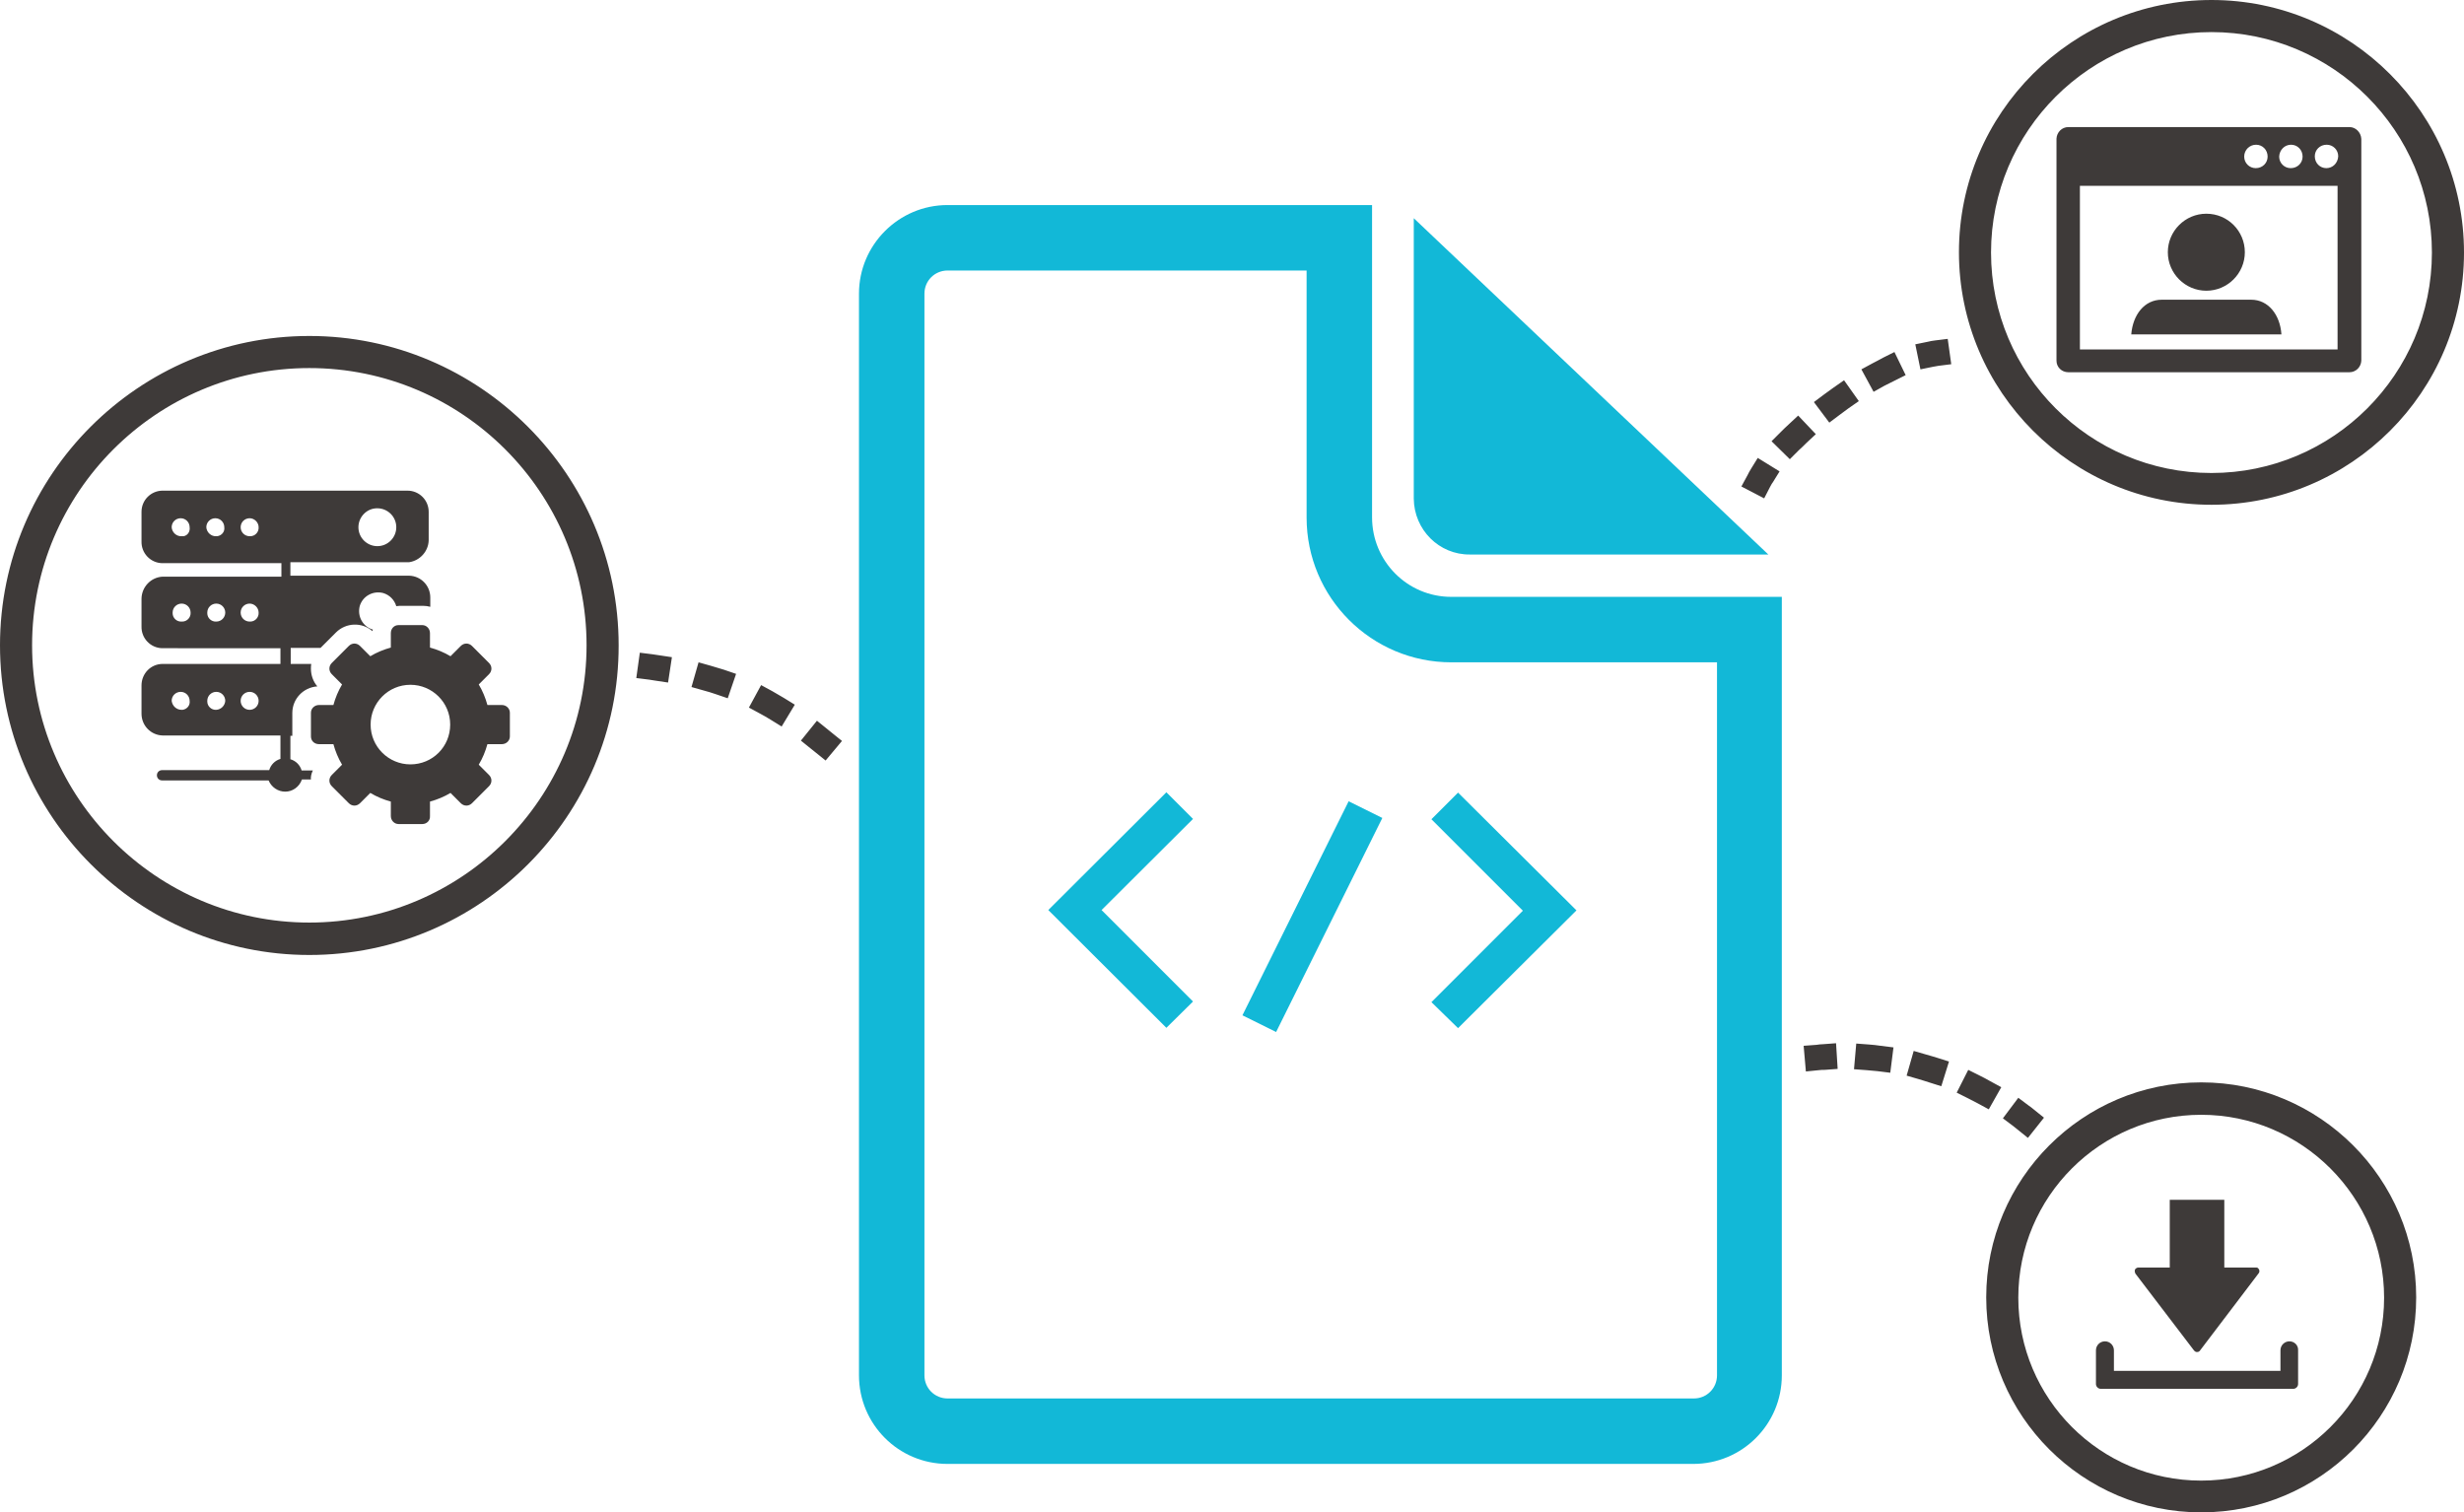 <svg xmlns="http://www.w3.org/2000/svg" viewBox="0 0 767.9 471.3"><path d="M458.1 172.8h93L440.6 68v87.4c.1 9.7 7.9 17.5 17.5 17.4zm-5.8 13.2c-13.7 0-24.7-11.1-24.7-24.8V63.9H295.3c-15.2 0-27.6 12.4-27.6 27.6v337.1c0 15.2 12.3 27.6 27.6 27.6h232.4c15.2 0 27.6-12.3 27.6-27.6V186h-103zm82.8 242.6c0 4-3.2 7.2-7.2 7.2H295.3c-4 0-7.2-3.2-7.2-7.2V91.5c0-4 3.2-7.2 7.2-7.2h111.9v77c0 24.9 20.2 45.1 45.1 45.1h82.8v222.2zM371.8 312.1l-28.5-28.5 28.5-28.4-8.3-8.3-36.8 36.7 36.8 36.7 8.3-8.2zm59-57.2l-10.5-5.2-33.1 66.7 10.5 5.2 33.1-66.7zm23.6 65.5l36.9-36.7-36.9-36.7-8.3 8.3 28.5 28.5-28.5 28.5 8.3 8.1z" fill="#12b8d7"/><path d="M208.2 212.7l-4-.6c-.6-.1-1.3-.2-1.9-.3l-4-.5 1.1-7.9 4 .5c.7.1 1.4.2 2 .3l4 .6-1.2 7.9zm54.2 18.2l-3.1-2.5c-.5-.4-1.1-.9-1.6-1.3l-3.1-2.5-5 6.2 3.1 2.5 1.5 1.2 3.1 2.5 5.1-6.1zm289.2-79.1c.3-.5.5-1 .9-1.5l2.1-3.4-6.8-4.2-2.1 3.4c-.4.7-.8 1.3-1.1 2l-1.9 3.5 7.1 3.7 1.8-3.5zm50.8-37.5c.6-.1 1.2-.2 1.7-.3l4-.5-1.1-7.9-4 .5c-.7.1-1.5.2-2.2.4l-3.9.8 1.6 7.8 3.9-.8zm-35.6 219.2c.6-.1 1.3-.1 1.9-.1l4-.3-.5-8-4 .3c-.7 0-1.4.1-2.1.2l-4 .3.7 8 4-.4zM96.4 297.6C43.3 297.6 0 254.3 0 201.1s43.3-96.4 96.4-96.4 96.4 43.3 96.4 96.4c.1 53.2-43.2 96.5-96.4 96.5zm0-182.9c-47.7 0-86.4 38.8-86.4 86.4s38.8 86.4 86.4 86.4 86.4-38.8 86.4-86.4-38.7-86.4-86.4-86.4zm1.1 125.4H94c-.5-1.7-1.8-3-3.5-3.5v-7.3h.6v-7.1c0-4.4 3.4-8 7.8-8.3-1.3-1.5-2-3.5-2-5.5 0-.5 0-1 .1-1.5h-6.4v-5h9.3l4.8-4.8c3.1-3.1 8.1-3.3 11.4-.4 0-.2 0-.3.1-.5-3.1-.9-4.9-4.1-4.1-7.3.9-3.1 4.1-4.9 7.3-4.1 2 .6 3.5 2.1 4.1 4.1.3 0 .7-.1 1-.1h7.4c.7 0 1.5.1 2.2.3v-2.9c0-3.7-2.9-6.7-6.6-6.8h-37v-4.2h37c3.4-.5 6-3.4 6.1-6.8v-8.9c0-3.7-3-6.6-6.6-6.6H50.7c-3.6 0-6.6 2.9-6.6 6.6v9.2c-.1 3.7 2.8 6.7 6.4 6.8h37.2v4.2h-37c-3.7.2-6.5 3.2-6.6 6.8v8.7c-.1 3.7 2.8 6.7 6.4 6.8H87.4v4.9H50.7c-3.7 0-6.6 3-6.6 6.7V222.4c0 3.7 2.9 6.7 6.6 6.8h36.7v7.3c-1.7.5-3 1.8-3.5 3.5H50.5c-.9 0-1.6.7-1.6 1.6 0 .9.7 1.6 1.6 1.6h33.2c.9 2.1 2.9 3.5 5.2 3.5 2.3 0 4.4-1.5 5.2-3.8h2.8c-.1-.7.1-1.8.6-2.8zm20.1-81.7c3.2 0 5.9 2.6 5.9 5.9 0 3.2-2.6 5.9-5.9 5.9-3.2 0-5.9-2.6-5.9-5.9 0-3.2 2.6-5.9 5.8-5.9h.1zm-61 8.7c-1.6.1-3-1.2-3.1-2.8 0-1.6 1.3-2.8 2.8-2.8 1.6 0 2.8 1.3 2.8 2.8.2 1.3-.6 2.6-1.9 2.8h-.6zm10.8 0c-1.6.1-3-1.2-3.1-2.8 0-1.6 1.3-2.8 2.8-2.8 1.6 0 2.8 1.3 2.8 2.8.2 1.4-.8 2.6-2.2 2.8h-.3zm10.4 0c-1.6 0-2.8-1.3-2.8-2.8 0-1.6 1.3-2.8 2.8-2.8 1.5 0 2.8 1.3 2.8 2.8.1 1.5-1.1 2.8-2.6 2.8h-.2zm-21.2 26.6c-1.5.1-2.8-1.1-2.8-2.6v-.2c0-1.6 1.3-2.8 2.8-2.8 1.6 0 2.8 1.3 2.8 2.8.1 1.5-1.1 2.8-2.6 2.8h-.2zm10.8 0c-1.5.1-2.8-1.1-2.8-2.6v-.2c0-1.6 1.3-2.8 2.8-2.8 1.6 0 2.8 1.3 2.8 2.8 0 1.5-1.2 2.8-2.8 2.8zm10.4 0c-1.6 0-2.8-1.3-2.8-2.8 0-1.6 1.3-2.8 2.8-2.8 1.5 0 2.8 1.3 2.8 2.8.1 1.5-1.1 2.8-2.6 2.8h-.2zm-21.2 27.5c-1.6 0-2.9-1.2-3.1-2.8 0-1.6 1.3-2.8 2.8-2.8 1.6 0 2.8 1.3 2.8 2.8.2 1.4-.8 2.6-2.2 2.8h-.3zm10.8 0c-1.5.1-2.8-1.1-2.8-2.6v-.2c0-1.6 1.3-2.8 2.8-2.8 1.6 0 2.8 1.3 2.8 2.8-.1 1.5-1.3 2.7-2.8 2.8zm10.4 0c-1.6 0-2.8-1.3-2.8-2.8 0-1.6 1.3-2.8 2.8-2.8 1.6 0 2.8 1.3 2.8 2.8 0 1.6-1.3 2.8-2.8 2.8zm78.6-1.5h-4.5c-.6-2.2-1.5-4.4-2.7-6.4l3.2-3.2c1-1 1-2.5 0-3.5l-5.3-5.3c-1-1-2.5-1-3.5 0l-3.2 3.2c-2-1.2-4.2-2.1-6.4-2.7v-4.5c0-1.4-1.1-2.5-2.4-2.5h-7.4c-1.4 0-2.4 1.1-2.4 2.5v4.5c-2.2.6-4.4 1.5-6.4 2.7l-3.2-3.2c-1-1-2.5-1-3.5 0l-5.3 5.3c-1 1-1 2.5 0 3.5l3.2 3.2c-1.2 2-2.1 4.2-2.7 6.4h-4.5c-1.4 0-2.5 1.1-2.5 2.4v7.4c0 1.4 1.1 2.4 2.5 2.4h4.5c.6 2.2 1.5 4.4 2.7 6.4l-3.2 3.2c-1 1-1 2.5 0 3.5l5.3 5.3c1 1 2.5 1 3.5 0l3.2-3.2c2 1.2 4.2 2.1 6.4 2.7v4.5c0 1.4 1.1 2.5 2.4 2.5h7.4c1.4 0 2.5-1.1 2.4-2.5v-4.5c2.2-.6 4.4-1.5 6.4-2.7l3.2 3.2c1 1 2.5 1 3.5 0l5.3-5.3c1-1 1-2.5 0-3.5l-3.2-3.2c1.2-2 2.1-4.2 2.7-6.4h4.5c1.4 0 2.5-1.1 2.5-2.4v-7.4c0-1.3-1.1-2.4-2.5-2.4zm-28.5 18.5c-6.8 0-12.4-5.5-12.4-12.4 0-6.8 5.5-12.4 12.4-12.4 6.8 0 12.4 5.5 12.4 12.4s-5.5 12.4-12.4 12.4zM686 471.3c-36.9 0-67-30-67-67 0-36.9 30-67 67-67 36.9 0 67 30 67 67s-30 67-67 67zm0-123.9c-31.4 0-57 25.5-57 57 0 31.4 25.5 57 57 57 31.4 0 57-25.5 57-57 0-31.4-25.6-57-57-57zm3.2-190.1c-43.4 0-78.7-35.3-78.7-78.7S645.8 0 689.2 0s78.7 35.3 78.7 78.7-35.3 78.6-78.7 78.6zm0-147.3c-37.9 0-68.7 30.8-68.7 68.7 0 37.9 30.8 68.7 68.7 68.7 37.9 0 68.7-30.8 68.7-68.7 0-37.9-30.8-68.7-68.7-68.7zm43 29.6h-87.6c-2 0-3.6 1.6-3.7 3.6v69.2c0 2 1.6 3.6 3.7 3.6h87.6c2 0 3.6-1.6 3.7-3.6V43.3c-.1-2-1.7-3.7-3.7-3.7zM714 45.1c2 0 3.6 1.6 3.6 3.7 0 2-1.6 3.6-3.7 3.6-2 0-3.6-1.6-3.6-3.6.1-2.1 1.7-3.7 3.7-3.7zm-10.9 0c2 0 3.6 1.6 3.6 3.7 0 2-1.6 3.6-3.7 3.6-2 0-3.6-1.6-3.6-3.6 0-2.1 1.7-3.7 3.7-3.7zm25.4 63.8h-80.3v-51h80.3v51zM725 52.4c-2 0-3.6-1.6-3.6-3.7 0-2 1.6-3.6 3.7-3.6 2 0 3.6 1.6 3.6 3.6-.1 2.1-1.7 3.7-3.7 3.7zm-37.4 14.2c-6.6 0-12 5.4-12 12s5.4 12 12 12 12-5.4 12-12-5.3-12-12-12zm14 26.8h-27.9c-5.4 0-9 4.7-9.5 10.8H711c-.4-6.1-4.1-10.8-9.4-10.8zm-17.8 327.5c.4.5 1.1.6 1.6.2.1-.1.2-.1.2-.2l18.3-24.1c.4-.5.3-1.2-.2-1.6-.2-.2-.4-.2-.7-.2h-9.8v-21.1h-17V395h-9.8c-.6 0-1.2.5-1.1 1.2 0 .2.1.5.2.7l18.3 24zm29.7-2.9c-1.5 0-2.8 1.2-2.8 2.8v6.4h-51.9v-6.4c0-1.5-1.2-2.8-2.8-2.8-1.5 0-2.8 1.2-2.8 2.8v10.5c0 .8.7 1.5 1.5 1.5h60c.8 0 1.5-.7 1.5-1.5v-10.5c.1-1.6-1.2-2.8-2.7-2.8zM243.6 226.4l-3.4-2.1c-1.1-.7-2.2-1.3-3.3-1.9l-3.5-1.9 3.8-7 3.5 1.9 3.6 2.1 3.4 2.1-4.1 6.8zm-16.8-8.8l-3.8-1.3c-1.2-.4-2.4-.8-3.6-1.1l-3.9-1.1 2.2-7.7 3.9 1.1c1.3.4 2.7.8 4 1.2l3.8 1.3-2.6 7.6zm331-74.5l-5.7-5.6 2.8-2.8c.8-.8 1.7-1.7 2.6-2.5l2.9-2.7 5.5 5.8-2.9 2.7c-.8.8-1.6 1.6-2.4 2.3l-2.8 2.8zm12.3-11.4l-4.8-6.4 3.2-2.4c1-.7 1.9-1.4 2.9-2.1l3.3-2.3 4.6 6.5-3.3 2.3c-.9.7-1.8 1.3-2.7 2l-3.2 2.4zm13.8-9.6l-3.8-7 3.5-1.9c1.1-.6 2.2-1.1 3.2-1.7l3.6-1.8 3.5 7.2-3.6 1.8-3 1.5-3.4 1.9zm35.9 223.6l-3.5-1.9c-1-.5-1.9-1-2.9-1.5l-3.6-1.8 3.6-7.1 3.6 1.8c1.1.5 2.1 1.1 3.2 1.7l3.5 1.9-3.9 6.9zm-14.8-7.2l-3.8-1.2c-1-.3-2.1-.7-3.2-1l-3.8-1.1 2.2-7.7 3.8 1.1c1.2.3 2.3.7 3.4 1l3.8 1.2-2.4 7.7zm-15.9-4.2l-4-.5-3.3-.3-4-.3.7-8 4 .3c1.2.1 2.4.2 3.6.4l4 .5-1 7.9zm42.9 20.3l-3.1-2.5-1.5-1.2-3.2-2.4 4.8-6.4 3.2 2.4c.6.4 1.1.8 1.7 1.3l3.1 2.5-5 6.3z" fill="#3e3a39"/></svg>